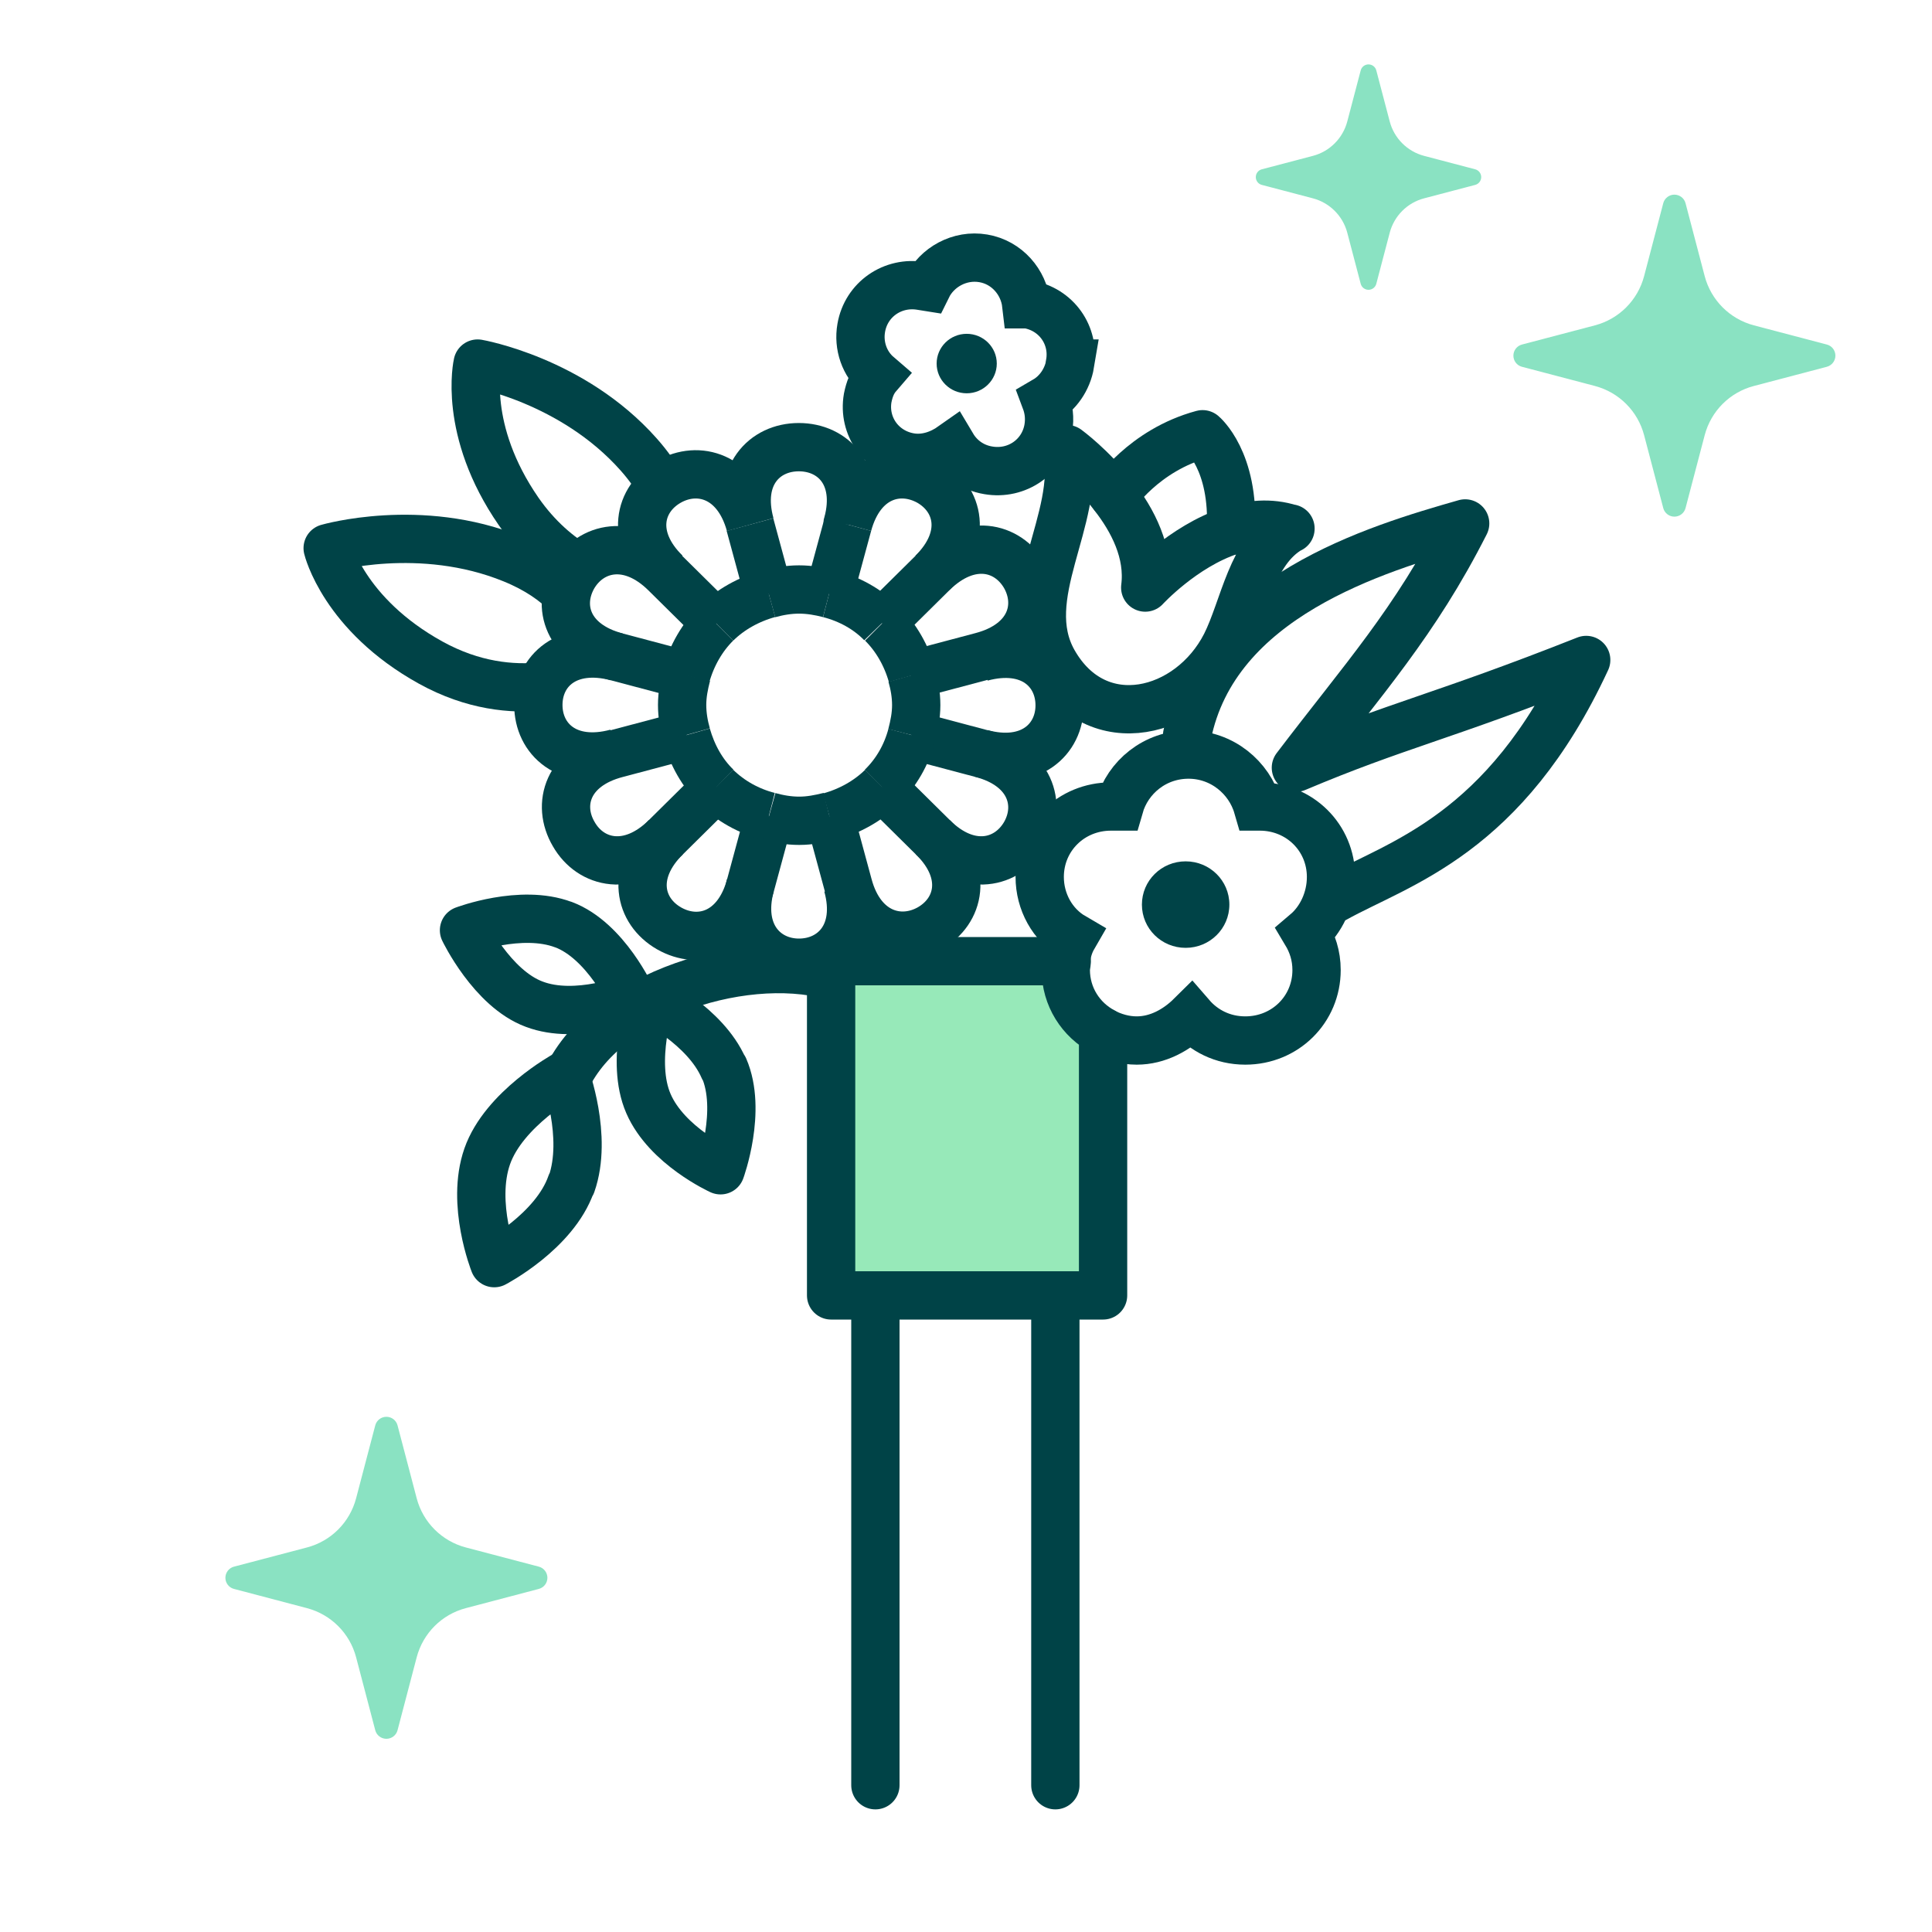 <svg width="60" height="60" viewBox="0 0 60 60" fill="none" xmlns="http://www.w3.org/2000/svg">
<path d="M33.018 29.97H26.045H25.742V40.164H34.231V32.069C33.018 31.589 32.917 30.469 33.018 29.97Z" fill="#97E9B9"/>
<path d="M36.821 29.436C37.573 29.436 38.179 28.837 38.179 28.093C38.179 27.349 37.573 26.75 36.821 26.75C36.069 26.75 35.463 27.349 35.463 28.093C35.463 28.837 36.069 29.436 36.821 29.436Z" fill="#004347"/>
<path d="M30.022 12.214C30.537 12.214 30.956 11.801 30.956 11.291C30.956 10.781 30.537 10.367 30.022 10.367C29.506 10.367 29.088 10.781 29.088 11.291C29.088 11.801 29.506 12.214 30.022 12.214Z" fill="#004347"/>
<path d="M17.75 36.77C18.266 35.295 17.55 33.388 17.55 33.388C17.55 33.388 15.646 34.437 15.131 35.912C14.615 37.387 15.349 39.228 15.349 39.228C15.349 39.228 17.223 38.251 17.738 36.77H17.75Z" stroke="#004347" stroke-width="1.5" stroke-linecap="round" stroke-linejoin="round"/>
<path d="M22.474 33.172C21.904 31.859 20.218 31.037 20.218 31.037C20.218 31.037 19.563 32.956 20.139 34.275C20.709 35.588 22.377 36.344 22.377 36.344C22.377 36.344 23.056 34.491 22.486 33.172H22.474Z" stroke="#004347" stroke-width="1.5" stroke-linecap="round" stroke-linejoin="round"/>
<path d="M17.497 28.716C16.181 28.219 14.41 28.89 14.41 28.89C14.41 28.89 15.277 30.701 16.593 31.187C17.909 31.685 19.619 30.989 19.619 30.989C19.619 30.989 18.818 29.214 17.503 28.716H17.497Z" stroke="#004347" stroke-width="1.5" stroke-linecap="round" stroke-linejoin="round"/>
<path d="M25.822 30.299C22.984 29.52 18.382 31.025 17.43 33.915" stroke="#004347" stroke-width="1.5" stroke-linecap="round" stroke-linejoin="round"/>
<path d="M40.077 16.412C38.858 17.107 38.64 18.882 38.064 20.022C36.96 22.186 34.068 22.936 32.716 20.555C31.564 18.517 33.583 16.112 33.134 13.947C33.134 13.947 33.91 14.511 34.577 15.386C35.178 16.154 35.705 17.161 35.566 18.247C35.566 18.247 36.736 16.97 38.215 16.484C38.797 16.28 39.44 16.214 40.077 16.418V16.412Z" stroke="#004347" stroke-width="1.5" stroke-linecap="round" stroke-linejoin="round"/>
<path d="M34.588 15.393C34.588 15.393 35.51 13.983 37.347 13.486C37.347 13.486 38.341 14.307 38.226 16.484" stroke="#004347" stroke-width="1.5" stroke-linecap="round" stroke-linejoin="round"/>
<path d="M33.229 11.291C33.381 10.415 32.805 9.6 31.913 9.45H31.871C31.792 8.766 31.277 8.149 30.537 8.023C29.797 7.897 29.094 8.305 28.797 8.91L28.609 8.88C27.724 8.73 26.899 9.3 26.747 10.182C26.65 10.733 26.844 11.297 27.263 11.657C27.087 11.861 27.002 12.088 26.947 12.358C26.796 13.234 27.372 14.049 28.263 14.199C28.736 14.277 29.197 14.121 29.579 13.851C29.797 14.217 30.179 14.523 30.695 14.607C31.58 14.757 32.404 14.187 32.556 13.306C32.611 12.982 32.568 12.688 32.471 12.43C32.841 12.214 33.15 11.801 33.235 11.291H33.229Z" stroke="#004347" stroke-width="1.5" stroke-miterlimit="10"/>
<path d="M20.563 15.146C20.387 14.811 20.145 14.463 19.83 14.109C17.78 11.8 14.833 11.291 14.833 11.291C14.833 11.291 14.354 13.348 16.107 15.884C16.689 16.718 17.356 17.281 18.011 17.659" stroke="#004347" stroke-width="1.5" stroke-linejoin="round"/>
<path d="M17.628 18.462C17.234 18.061 16.688 17.671 15.918 17.359C13.05 16.19 10.176 17.023 10.176 17.023C10.176 17.023 10.667 19.08 13.377 20.579C14.693 21.305 15.906 21.413 16.852 21.317" stroke="#004347" stroke-width="1.5" stroke-linejoin="round"/>
<path d="M36.867 22.834C37.722 18.535 42.731 17.048 45.502 16.256C43.943 19.332 42.337 21.089 40.245 23.842C43.398 22.51 44.75 22.282 49.261 20.496C46.733 25.946 43.458 26.792 41.451 27.907" stroke="#004347" stroke-width="1.5" stroke-linecap="round" stroke-linejoin="round"/>
<path d="M33.099 30.12C33.099 30.024 33.123 29.946 33.129 29.85H25.811V40.23H34.257V32.038C33.566 31.673 33.099 30.953 33.099 30.12Z" stroke="#004347" stroke-width="1.5" stroke-linejoin="round"/>
<path d="M34.254 32.044C34.569 32.206 34.921 32.314 35.303 32.314C35.951 32.314 36.54 31.991 36.988 31.547C37.382 32.002 37.965 32.314 38.674 32.314C39.911 32.314 40.887 31.349 40.887 30.126C40.887 29.67 40.754 29.292 40.56 28.968C41.02 28.578 41.336 27.937 41.336 27.235C41.336 26.012 40.36 25.047 39.123 25.047H39.056C38.795 24.147 37.952 23.434 36.91 23.434C35.867 23.434 35.024 24.135 34.763 25.047H34.502C33.265 25.047 32.289 26.012 32.289 27.235C32.289 28.003 32.683 28.722 33.332 29.1C33.193 29.34 33.126 29.598 33.102 29.856" stroke="#004347" stroke-width="1.5" stroke-miterlimit="10"/>
<path d="M27.186 40.235V55.442" stroke="#004347" stroke-width="1.5" stroke-linecap="round" stroke-linejoin="round"/>
<path d="M32.775 40.235V55.442" stroke="#004347" stroke-width="1.5" stroke-linecap="round" stroke-linejoin="round"/>
<path d="M26.33 16.292L25.748 18.439" stroke="#004347" stroke-width="1.5" stroke-miterlimit="10"/>
<path d="M30.477 23.398C31.998 23.811 32.908 22.966 32.908 21.905C32.908 20.843 32.011 19.998 30.477 20.412" stroke="#004347" stroke-width="1.5" stroke-miterlimit="10"/>
<path d="M28.314 20.963L30.485 20.387C32.007 19.986 32.359 18.816 31.831 17.887C31.292 16.963 30.091 16.682 28.963 17.791L27.387 19.35" stroke="#004347" stroke-width="1.5" stroke-miterlimit="10"/>
<path d="M26.329 16.292V16.25C26.724 14.763 25.881 13.887 24.808 13.887C23.734 13.887 22.879 14.775 23.298 16.292C22.879 14.775 21.685 14.439 20.769 14.961C19.835 15.495 19.55 16.694 20.672 17.791" stroke="#004347" stroke-width="1.5" stroke-miterlimit="10"/>
<path d="M28.314 22.828L30.485 23.404C32.007 23.805 32.359 24.987 31.831 25.904C31.292 26.828 30.079 27.109 28.969 26" stroke="#004347" stroke-width="1.5" stroke-miterlimit="10"/>
<path d="M28.956 17.791C30.071 16.688 29.786 15.494 28.859 14.961C27.925 14.439 26.742 14.775 26.33 16.292" stroke="#004347" stroke-width="1.5" stroke-miterlimit="10"/>
<path d="M21.323 22.828L19.152 23.404C17.618 23.805 17.279 24.987 17.818 25.904C18.346 26.828 19.558 27.109 20.68 26" stroke="#004347" stroke-width="1.5" stroke-miterlimit="10"/>
<path d="M22.243 19.362L20.666 17.803C19.551 16.7 18.344 16.982 17.805 17.899C17.277 18.822 17.616 19.992 19.151 20.399L21.321 20.975" stroke="#004347" stroke-width="1.5" stroke-miterlimit="10"/>
<path d="M25.762 25.352L26.344 27.499C26.75 29.004 27.945 29.352 28.872 28.83C29.806 28.297 30.091 27.097 28.969 26L27.393 24.441" stroke="#004347" stroke-width="1.5" stroke-miterlimit="10"/>
<path d="M19.15 20.399C17.616 19.998 16.719 20.831 16.719 21.893C16.719 22.954 17.616 23.799 19.15 23.386" stroke="#004347" stroke-width="1.5" stroke-miterlimit="10"/>
<path d="M23.304 27.493C22.898 28.998 23.753 29.898 24.814 29.898C25.875 29.898 26.742 29.01 26.324 27.493" stroke="#004347" stroke-width="1.5" stroke-miterlimit="10"/>
<path d="M22.256 24.441L20.68 26C19.564 27.103 19.849 28.297 20.776 28.83C21.71 29.364 22.893 29.016 23.305 27.499L23.887 25.352" stroke="#004347" stroke-width="1.5" stroke-miterlimit="10"/>
<path d="M23.291 16.292L23.873 18.439" stroke="#004347" stroke-width="1.5" stroke-miterlimit="10"/>
<path d="M25.749 18.439C25.451 18.361 25.136 18.307 24.815 18.307C24.494 18.307 24.178 18.361 23.875 18.445" stroke="#004347" stroke-width="1.5" stroke-miterlimit="10"/>
<path d="M21.323 20.963C21.244 21.269 21.184 21.569 21.184 21.892C21.184 22.216 21.238 22.522 21.323 22.822" stroke="#004347" stroke-width="1.5" stroke-miterlimit="10"/>
<path d="M23.875 25.352C23.251 25.191 22.693 24.879 22.244 24.441" stroke="#004347" stroke-width="1.5" stroke-miterlimit="10"/>
<path d="M28.314 22.828C28.393 22.522 28.454 22.222 28.454 21.898C28.454 21.575 28.399 21.269 28.314 20.969" stroke="#004347" stroke-width="1.5" stroke-miterlimit="10"/>
<path d="M22.256 24.441C21.807 24.009 21.498 23.445 21.322 22.828" stroke="#004347" stroke-width="1.5" stroke-miterlimit="10"/>
<path d="M22.244 19.362C22.681 18.93 23.251 18.612 23.875 18.439" stroke="#004347" stroke-width="1.5" stroke-miterlimit="10"/>
<path d="M25.748 18.439C26.373 18.6 26.943 18.912 27.379 19.362" stroke="#004347" stroke-width="1.5" stroke-miterlimit="10"/>
<path d="M22.242 19.362C21.806 19.794 21.484 20.358 21.309 20.975" stroke="#004347" stroke-width="1.5" stroke-miterlimit="10"/>
<path d="M28.315 22.828C28.151 23.445 27.836 23.997 27.381 24.441" stroke="#004347" stroke-width="1.5" stroke-miterlimit="10"/>
<path d="M25.761 25.352C25.451 25.43 25.148 25.49 24.821 25.49C24.493 25.49 24.184 25.436 23.881 25.352" stroke="#004347" stroke-width="1.5" stroke-miterlimit="10"/>
<path d="M27.393 24.441C26.956 24.873 26.386 25.191 25.762 25.364" stroke="#004347" stroke-width="1.5" stroke-miterlimit="10"/>
<path d="M27.393 19.362C27.829 19.794 28.151 20.358 28.326 20.975" stroke="#004347" stroke-width="1.5" stroke-linejoin="round"/>
<path d="M47.266 10.7L49.532 10.104C50.279 9.908 50.862 9.324 51.059 8.577L51.654 6.311C51.695 6.154 51.838 6.045 52 6.045C52.162 6.045 52.305 6.154 52.346 6.311L52.941 8.577C53.137 9.322 53.721 9.907 54.468 10.104L56.734 10.7C56.891 10.74 57 10.883 57 11.045C57 11.208 56.891 11.348 56.734 11.391L54.468 11.987C53.721 12.182 53.138 12.766 52.941 13.514L52.346 15.779C52.305 15.936 52.162 16.045 52 16.045C51.838 16.045 51.695 15.936 51.654 15.779L51.059 13.514C50.863 12.768 50.279 12.184 49.532 11.987L47.266 11.391C47.109 11.35 47 11.208 47 11.045C47 10.883 47.109 10.742 47.266 10.7Z" fill="#8AE2C2"/>
<path d="M7.266 48.654L9.532 48.058C10.28 47.862 10.862 47.279 11.059 46.532L11.654 44.266C11.695 44.109 11.838 44 12 44C12.162 44 12.305 44.109 12.346 44.266L12.941 46.532C13.137 47.277 13.72 47.861 14.468 48.058L16.734 48.654C16.891 48.695 17 48.838 17 49C17 49.162 16.891 49.303 16.734 49.345L14.468 49.942C13.72 50.137 13.138 50.721 12.941 51.468L12.346 53.734C12.305 53.891 12.162 54 12 54C11.838 54 11.695 53.891 11.654 53.734L11.059 51.468C10.863 50.722 10.28 50.139 9.532 49.942L7.266 49.345C7.109 49.305 7 49.162 7 49C7 48.838 7.109 48.696 7.266 48.654Z" fill="#8AE2C2"/>
<path d="M39.186 5.258L40.772 4.841C41.296 4.704 41.703 4.295 41.841 3.772L42.258 2.186C42.287 2.076 42.387 2 42.5 2C42.613 2 42.713 2.076 42.742 2.186L43.159 3.772C43.296 4.294 43.704 4.703 44.228 4.841L45.814 5.258C45.924 5.287 46 5.386 46 5.5C46 5.614 45.924 5.712 45.814 5.742L44.228 6.159C43.704 6.296 43.297 6.705 43.159 7.228L42.742 8.814C42.713 8.924 42.613 9 42.5 9C42.387 9 42.287 8.924 42.258 8.814L41.841 7.228C41.704 6.706 41.296 6.297 40.772 6.159L39.186 5.742C39.076 5.713 39 5.614 39 5.5C39 5.386 39.076 5.287 39.186 5.258Z" fill="#8AE2C2"/>
</svg>
